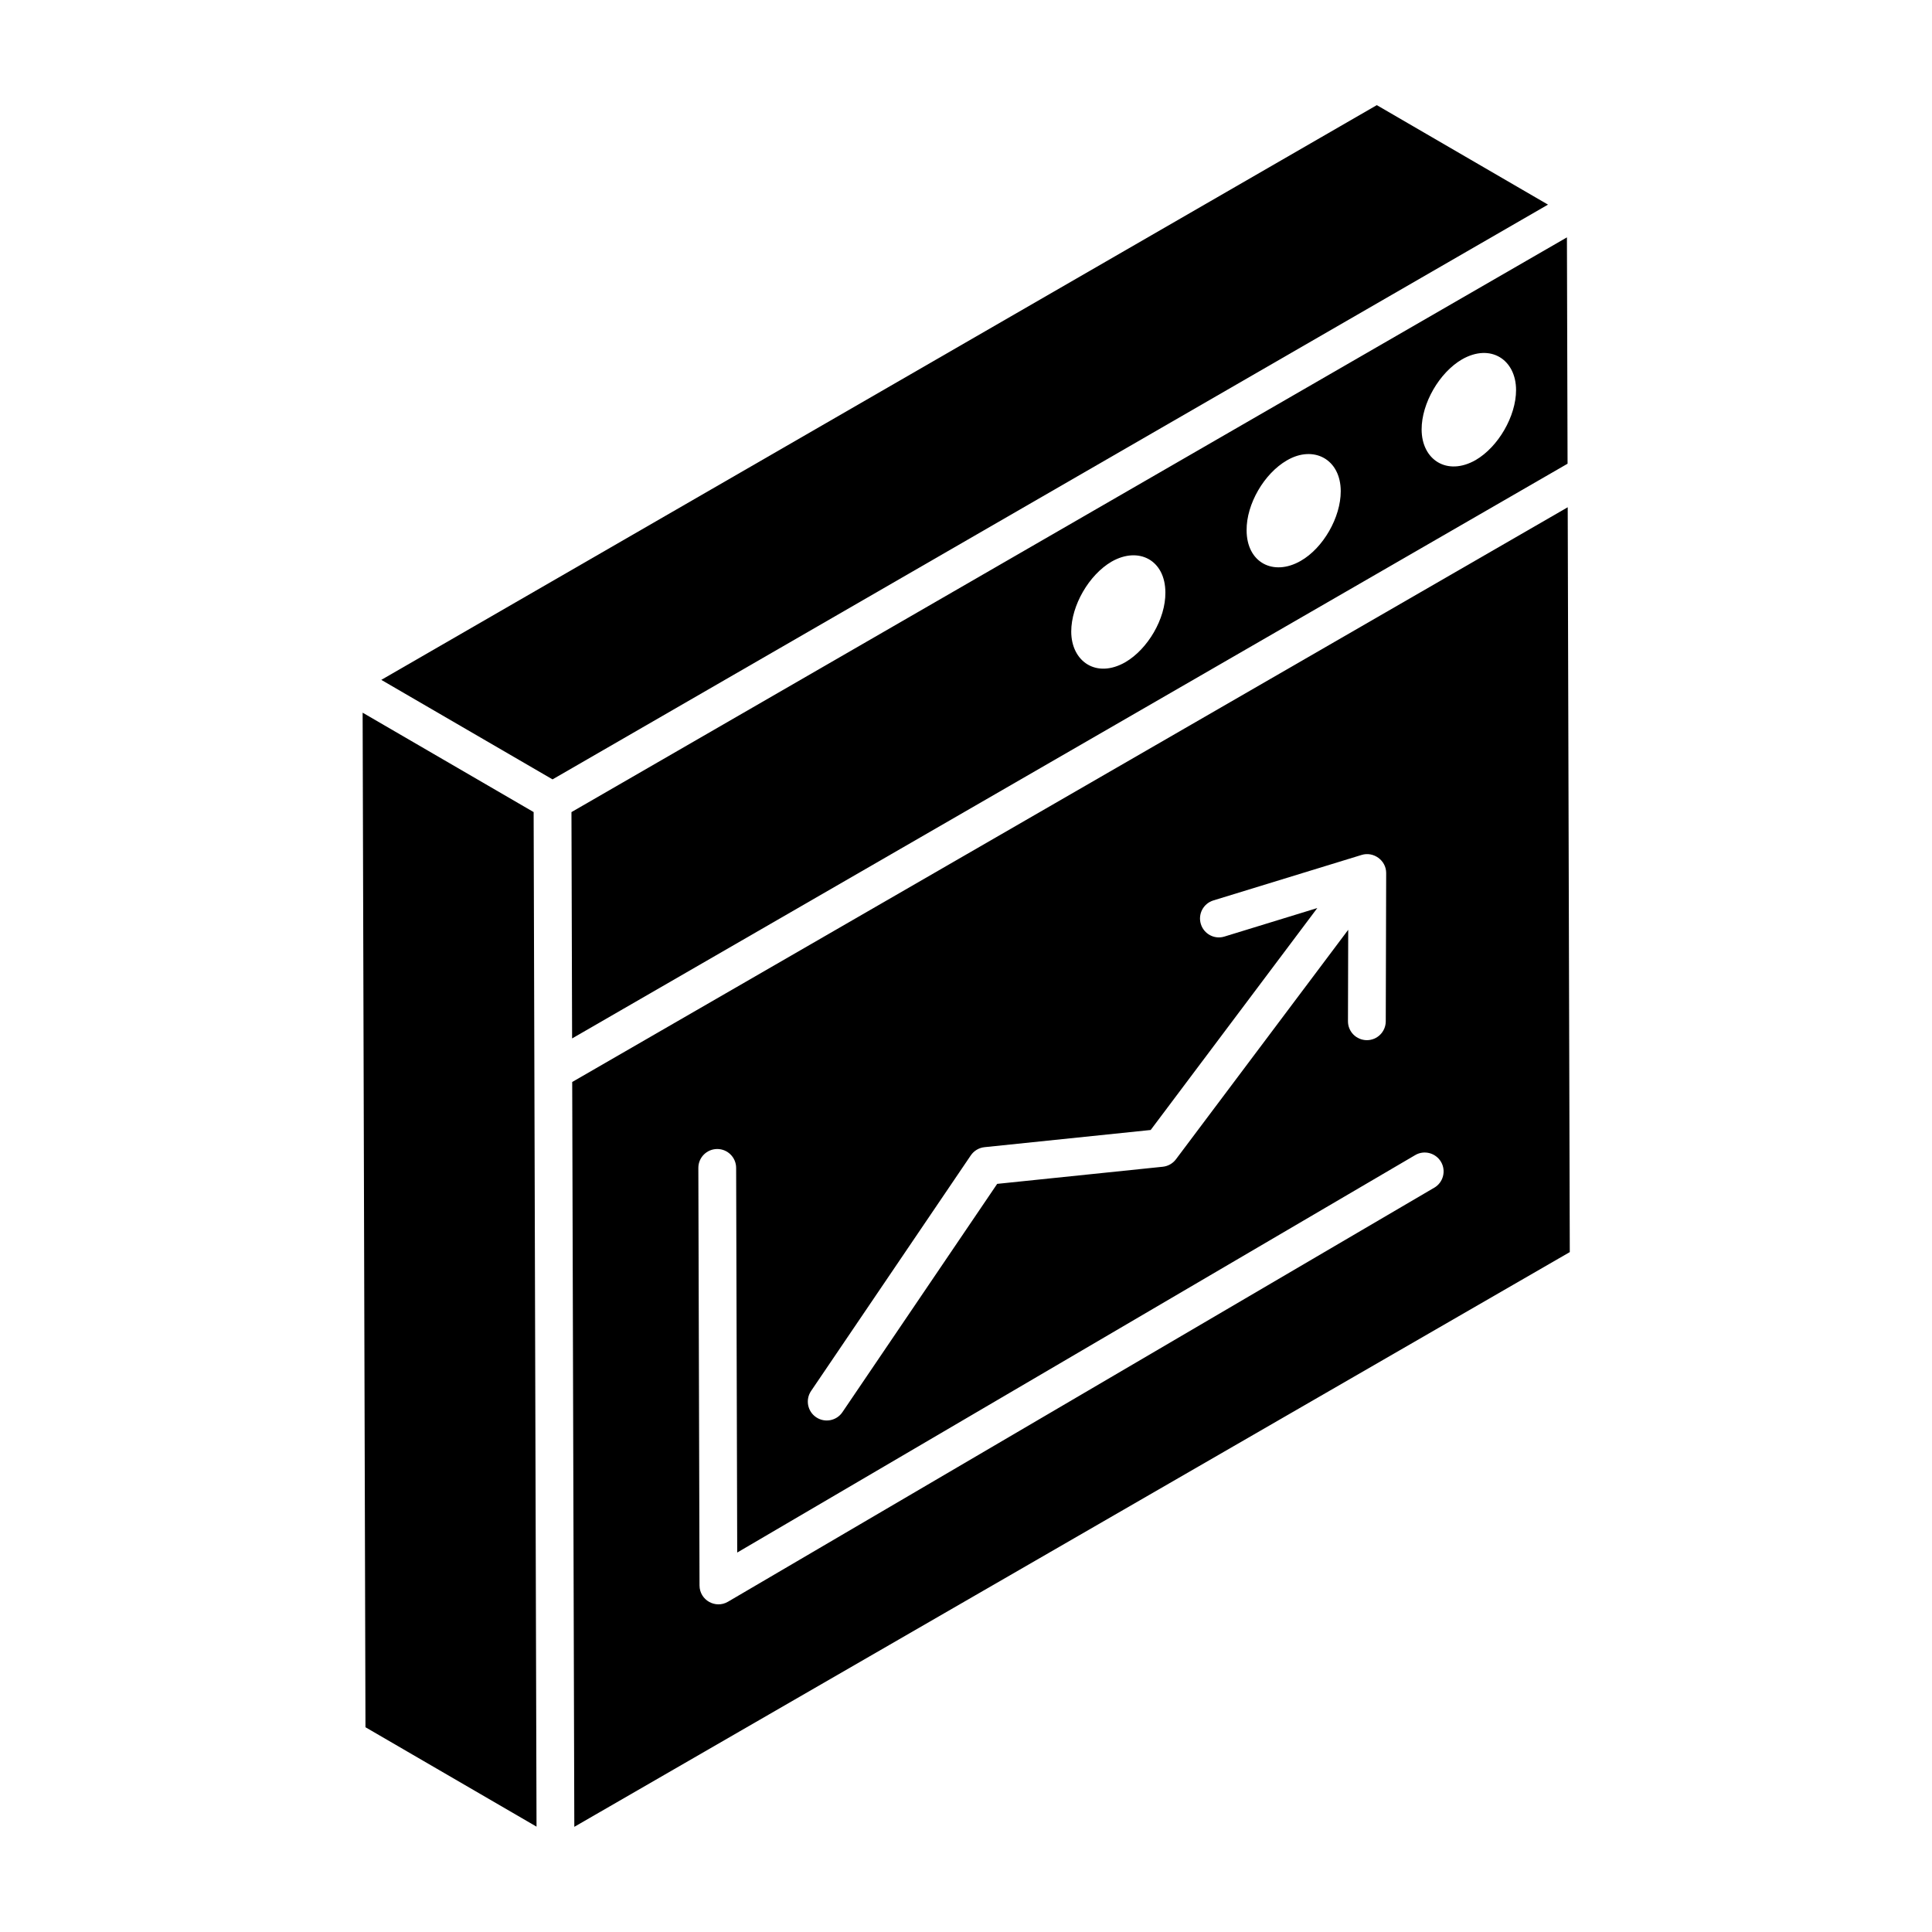 <?xml version="1.0" encoding="UTF-8"?>
<!-- Uploaded to: SVG Find, www.svgrepo.com, Generator: SVG Find Mixer Tools -->
<svg fill="#000000" width="800px" height="800px" version="1.1" viewBox="144 144 512 512" xmlns="http://www.w3.org/2000/svg">
 <g>
  <path d="m554.24 198.23-45.371-26.367c-141.88 81.918-84.242 48.641-263.82 152.31l45.379 26.371c8.484-4.898 254.81-147.12 263.81-152.32z"/>
  <path d="m285.42 359.21c-0.961-0.559-48.18-28.004-45.32-26.344l0.754 268.87 45.332 26.344c-0.086-30.895-0.676-237.71-0.766-268.87z"/>
  <path d="m559.42 266.89-0.168-59.984c-62.398 36.027-201.83 116.53-263.81 152.31 0.004 0.957 0.18 63.449 0.172 59.98 62.398-36.023 201.83-116.52 263.81-152.31zm-27.98-27.648c7.625-4.356 14.332 0.113 14.332 8.129 0 6.918-4.707 15.047-10.695 18.543-7.586 4.332-14.332-0.043-14.332-8.129 0-6.922 4.707-15.051 10.695-18.543zm-89.223 80.254c-7.731 4.418-14.328-0.25-14.328-8.125 0-6.914 4.707-15.039 10.691-18.531 7.188-4.109 14.258-0.402 14.258 8.195 0.07 6.91-4.633 14.969-10.621 18.461zm32.148-34.969c-0.07-6.914 4.633-15.039 10.691-18.531 7.027-4.102 14.254-0.355 14.254 8.195 0 6.914-4.633 15.039-10.621 18.457-7.254 4.148-14.324 0.438-14.324-8.121z"/>
  <path d="m559.46 278.43c-62.402 36.027-201.84 116.53-263.82 152.31 0.738 260.2 0.5 176.39 0.559 197.39l263.81-152.31zm-200.52 234.2 42.332-62.445c0.832-1.223 2.16-2.016 3.629-2.172l44.043-4.555 44.156-58.816-24.613 7.555c-2.633 0.82-5.438-0.664-6.25-3.32-0.812-2.641 0.664-5.441 3.316-6.254l39.32-12.066c3.09-0.945 6.477 1.398 6.477 4.801l-0.109 39.305c-0.012 2.758-2.25 4.992-5.008 4.992h-0.012c-2.769-0.012-5.008-2.254-4.996-5.023l0.066-24.227-45.652 60.816c-0.832 1.113-2.094 1.828-3.481 1.977l-43.895 4.539-41.02 60.512c-1.555 2.293-4.672 2.879-6.953 1.336-2.301-1.547-2.898-4.66-1.352-6.953zm165.16-53.883-187.18 109.73c-3.305 1.941-7.519-0.422-7.539-4.305l-0.312-110.65c-0.012-2.769 2.231-5.012 4.996-5.023h0.012c2.758 0 4.996 2.234 5.008 4.992l0.285 101.95 179.66-105.32c2.367-1.41 5.438-0.605 6.856 1.785 1.395 2.387 0.594 5.453-1.793 6.852z"/>
 </g>
</svg>